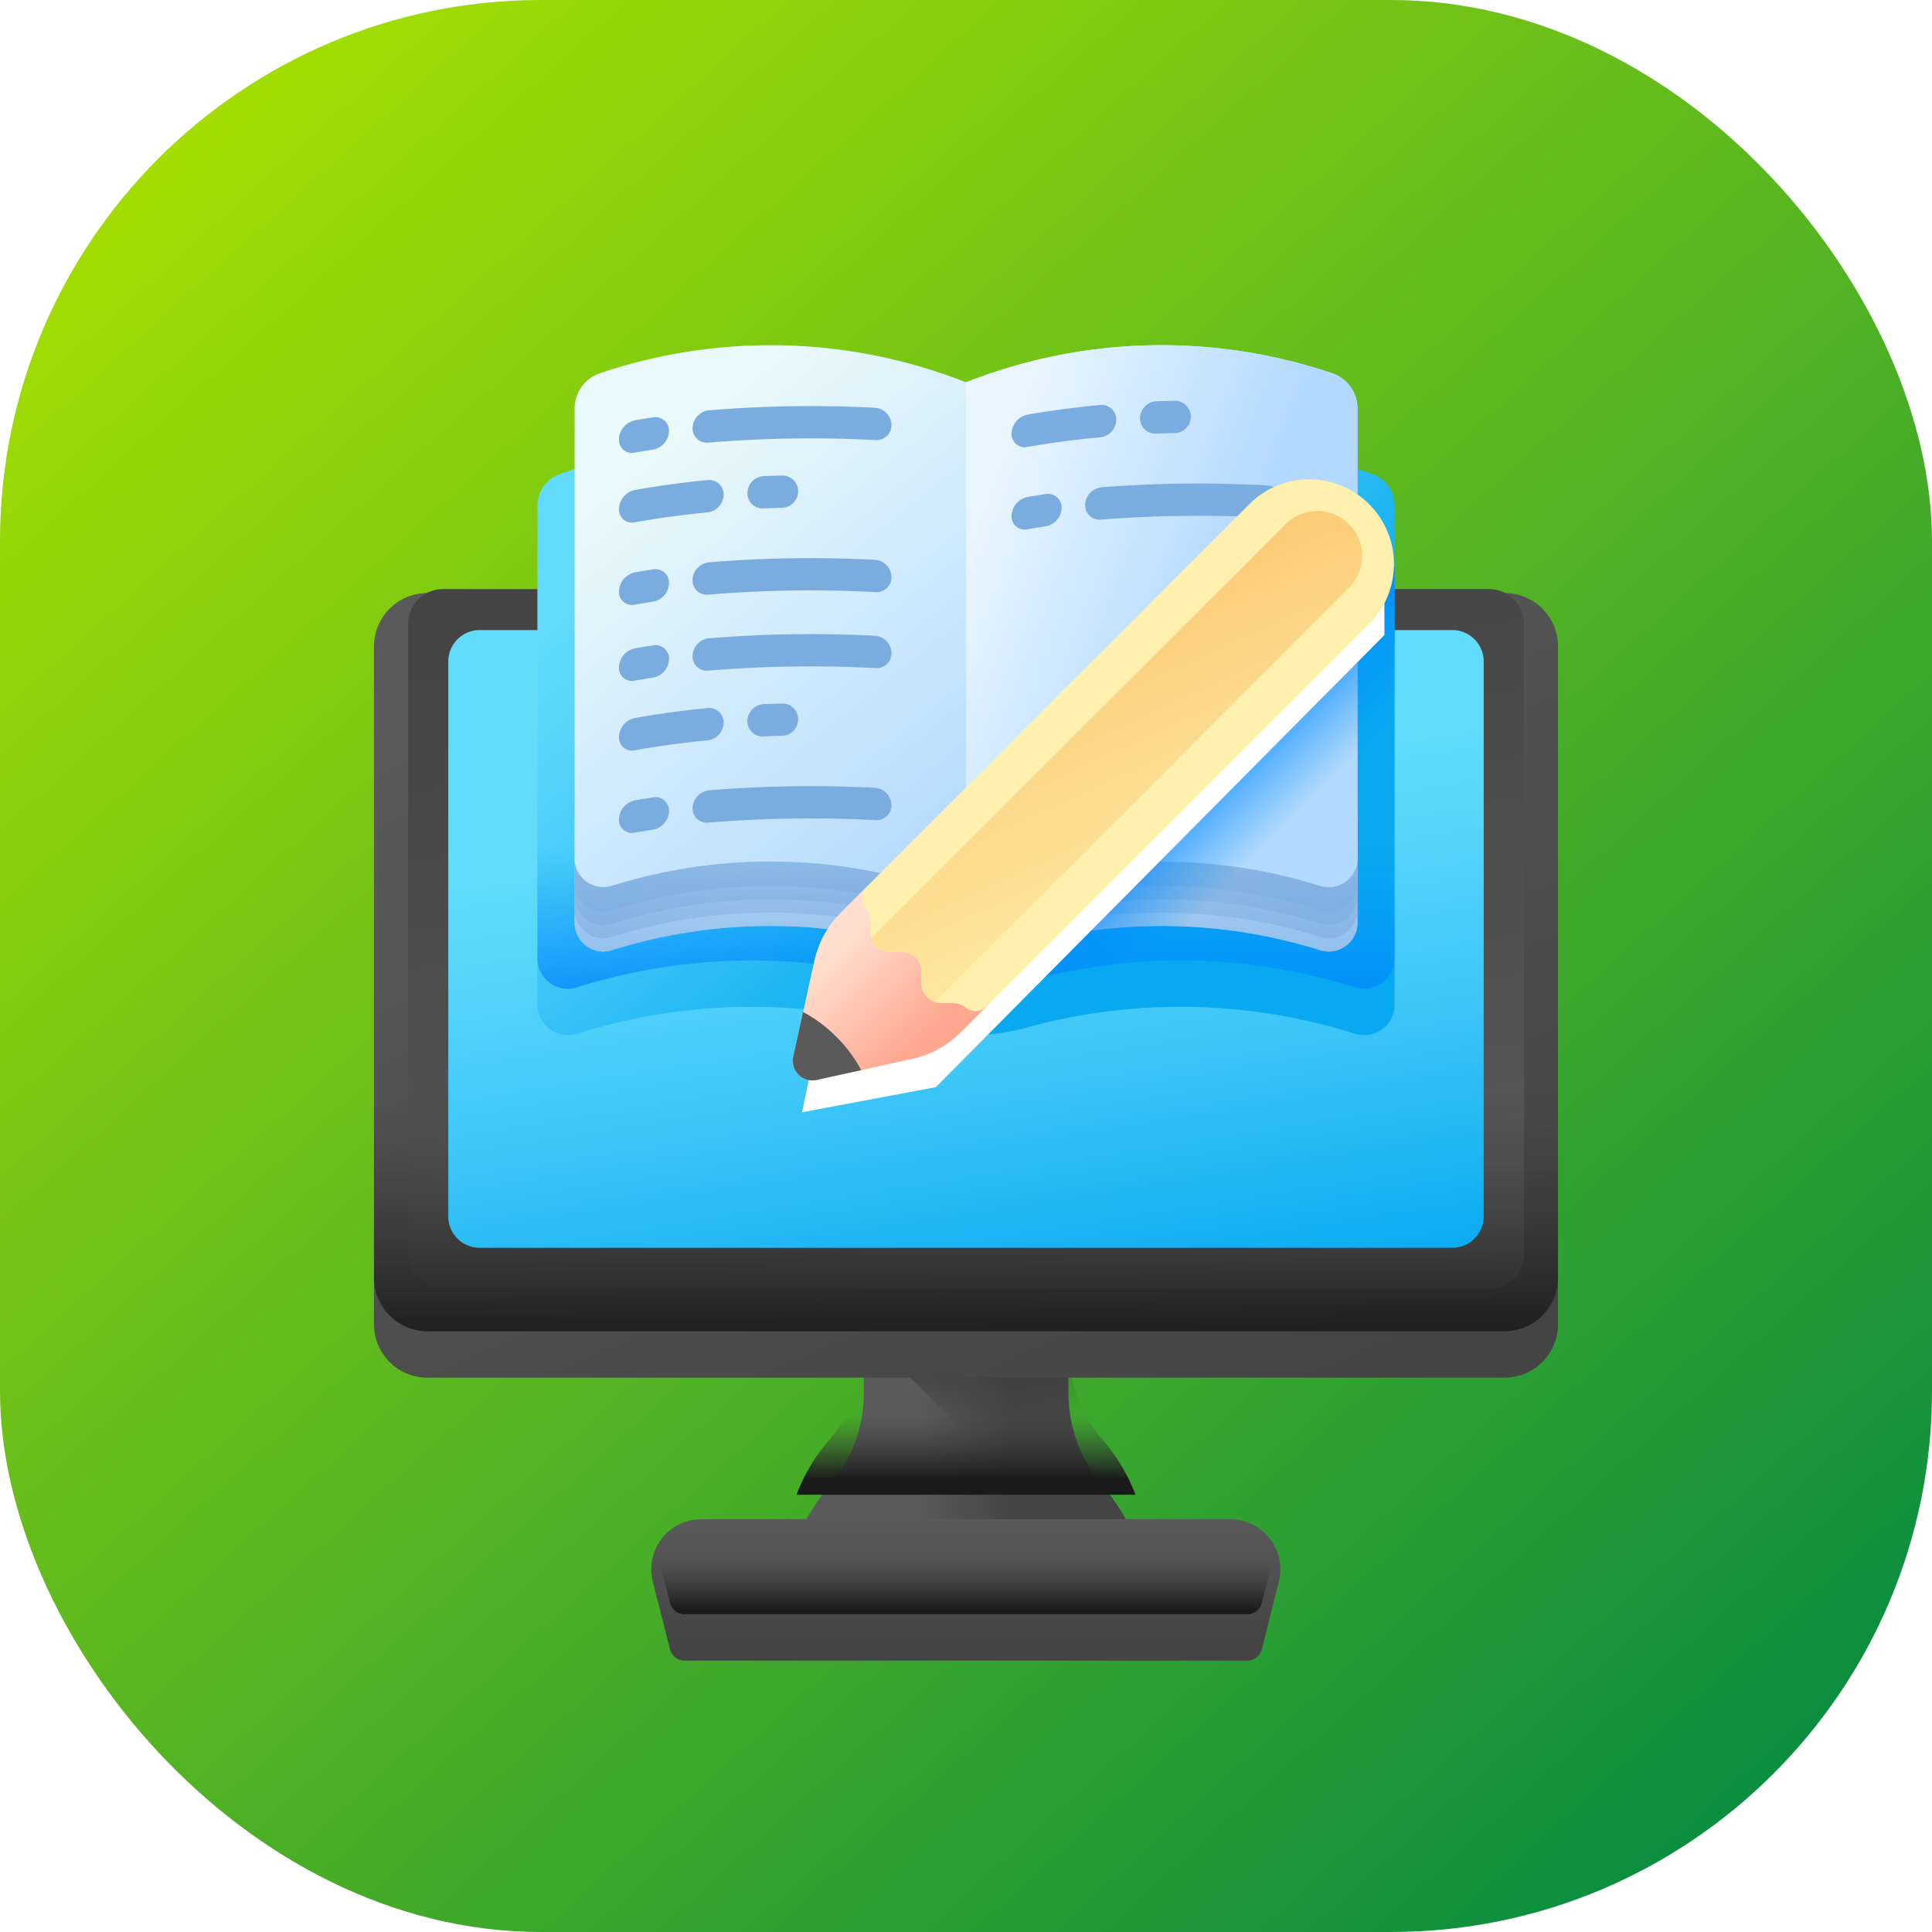 <svg xmlns="http://www.w3.org/2000/svg" xmlns:xlink="http://www.w3.org/1999/xlink" width="125" height="125" viewBox="0 0 125 125">
  <defs>
    <linearGradient id="linear-gradient" x1="0.075" y1="0.058" x2="0.927" y2="1" gradientUnits="objectBoundingBox">
      <stop offset="0" stop-color="#a7df01"/>
      <stop offset="1" stop-color="#028943"/>
    </linearGradient>
    <linearGradient id="linear-gradient-2" x1="0.362" y1="0.5" x2="0.635" y2="0.5" gradientUnits="objectBoundingBox">
      <stop offset="0" stop-color="#5a5a5a"/>
      <stop offset="1" stop-color="#444"/>
    </linearGradient>
    <filter id="Path_37670" x="42.535" y="71.876" width="39.93" height="36.833" filterUnits="userSpaceOnUse">
      <feOffset dy="3" input="SourceAlpha"/>
      <feGaussianBlur stdDeviation="3" result="blur"/>
      <feFlood flood-opacity="0.451"/>
      <feComposite operator="in" in2="blur"/>
      <feComposite in="SourceGraphic"/>
    </filter>
    <linearGradient id="linear-gradient-3" x1="0.5" y1="0.244" x2="0.5" y2="0.852" gradientUnits="objectBoundingBox">
      <stop offset="0" stop-color="#433f43" stop-opacity="0"/>
      <stop offset="1" stop-color="#1a1a1a"/>
    </linearGradient>
    <linearGradient id="linear-gradient-4" x1="0.513" y1="0.776" x2="0.385" y2="0.211" xlink:href="#linear-gradient-3"/>
    <linearGradient id="linear-gradient-5" x1="0.211" y1="0.063" x2="0.833" y2="1.003" xlink:href="#linear-gradient-2"/>
    <filter id="Path_37673" x="15.197" y="29.364" width="94.605" height="68.766" filterUnits="userSpaceOnUse">
      <feOffset dy="3" input="SourceAlpha"/>
      <feGaussianBlur stdDeviation="3" result="blur-2"/>
      <feFlood flood-opacity="0.451"/>
      <feComposite operator="in" in2="blur-2"/>
      <feComposite in="SourceGraphic"/>
    </filter>
    <linearGradient id="linear-gradient-6" x1="0.64" y1="1.063" x2="0.38" y2="0.018" xlink:href="#linear-gradient-2"/>
    <linearGradient id="linear-gradient-7" y1="0.181" y2="1.054" xlink:href="#linear-gradient-3"/>
    <linearGradient id="linear-gradient-8" x1="0.444" y1="0.288" x2="0.663" y2="1.116" gradientUnits="objectBoundingBox">
      <stop offset="0" stop-color="#62dbfb"/>
      <stop offset="0.191" stop-color="#57d5fa"/>
      <stop offset="0.523" stop-color="#3bc5f7"/>
      <stop offset="0.954" stop-color="#0dabf2"/>
      <stop offset="1" stop-color="#08a9f1"/>
    </linearGradient>
    <linearGradient id="linear-gradient-9" x1="0.5" y1="0.022" x2="0.5" y2="0.85" xlink:href="#linear-gradient-2"/>
    <filter id="Path_37679" x="33.146" y="89.288" width="58.705" height="27.155" filterUnits="userSpaceOnUse">
      <feOffset dy="3" input="SourceAlpha"/>
      <feGaussianBlur stdDeviation="3" result="blur-3"/>
      <feFlood flood-opacity="0.451"/>
      <feComposite operator="in" in2="blur-3"/>
      <feComposite in="SourceGraphic"/>
    </filter>
    <linearGradient id="linear-gradient-10" y1="0.431" y2="0.959" xlink:href="#linear-gradient-3"/>
    <linearGradient id="linear-gradient-11" x1="0.475" y1="0.509" x2="-0.797" y2="0.443" gradientUnits="objectBoundingBox">
      <stop offset="0" stop-color="#78a91f" stop-opacity="0"/>
      <stop offset="1" stop-color="#017b4e"/>
    </linearGradient>
    <linearGradient id="linear-gradient-12" x1="0.109" y1="0.186" x2="0.705" y2="0.705" xlink:href="#linear-gradient-8"/>
    <filter id="Path_37758" x="25.77" y="19.554" width="73.461" height="56.454" filterUnits="userSpaceOnUse">
      <feOffset dy="3" input="SourceAlpha"/>
      <feGaussianBlur stdDeviation="3" result="blur-4"/>
      <feFlood flood-opacity="0.451"/>
      <feComposite operator="in" in2="blur-4"/>
      <feComposite in="SourceGraphic"/>
    </filter>
    <linearGradient id="linear-gradient-13" x1="0.5" y1="0.453" x2="0.5" y2="1.191" gradientUnits="objectBoundingBox">
      <stop offset="0" stop-color="#0593fc" stop-opacity="0"/>
      <stop offset="0.683" stop-color="#0389fc" stop-opacity="0.682"/>
      <stop offset="1" stop-color="#0182fc"/>
    </linearGradient>
    <linearGradient id="linear-gradient-14" x1="0.413" y1="0.031" x2="0.201" y2="-0.831" xlink:href="#linear-gradient-13"/>
    <linearGradient id="linear-gradient-15" x1="0.474" y1="0.126" x2="0.521" y2="0.938" gradientUnits="objectBoundingBox">
      <stop offset="0" stop-color="#eaf6ff"/>
      <stop offset="1" stop-color="#b3dafe"/>
    </linearGradient>
    <linearGradient id="linear-gradient-16" x1="0.478" y1="0.143" x2="0.553" y2="1.611" gradientUnits="objectBoundingBox">
      <stop offset="0" stop-color="#7bacdf" stop-opacity="0"/>
      <stop offset="1" stop-color="#7bacdf"/>
    </linearGradient>
    <linearGradient id="linear-gradient-20" x1="0.553" y1="0.493" x2="-0.019" y2="0.6" xlink:href="#linear-gradient-16"/>
    <linearGradient id="linear-gradient-21" x1="0.11" y1="0.185" x2="0.705" y2="0.699" gradientUnits="objectBoundingBox">
      <stop offset="0" stop-color="#eaf9fa"/>
      <stop offset="1" stop-color="#b3dafe"/>
    </linearGradient>
    <linearGradient id="linear-gradient-22" x1="0.035" y1="0.291" x2="0.585" y2="0.587" xlink:href="#linear-gradient-15"/>
    <linearGradient id="linear-gradient-23" x1="0.68" y1="0.68" x2="0.479" y2="0.479" xlink:href="#linear-gradient-13"/>
    <filter id="Path_37790" x="42.891" y="25.495" width="55.678" height="55.468" filterUnits="userSpaceOnUse">
      <feOffset dy="3" input="SourceAlpha"/>
      <feGaussianBlur stdDeviation="3" result="blur-5"/>
      <feFlood flood-opacity="0.451"/>
      <feComposite operator="in" in2="blur-5"/>
      <feComposite in="SourceGraphic"/>
    </filter>
    <linearGradient id="linear-gradient-24" x1="0.121" y1="0.4" x2="0.592" y2="0.871" gradientUnits="objectBoundingBox">
      <stop offset="0" stop-color="#ffdfcf"/>
      <stop offset="1" stop-color="#ffa78f"/>
    </linearGradient>
    <linearGradient id="linear-gradient-25" x1="9.9" y1="-0.438" x2="10.218" y2="-0.438" gradientUnits="objectBoundingBox">
      <stop offset="0" stop-color="#fef0ae"/>
      <stop offset="1" stop-color="#fbc56d"/>
    </linearGradient>
    <linearGradient id="linear-gradient-26" x1="0.723" y1="0.961" x2="0.328" y2="0.096" xlink:href="#linear-gradient-25"/>
    <linearGradient id="linear-gradient-27" x1="79.159" y1="-4.629" x2="79.507" y2="-4.629" xlink:href="#linear-gradient-2"/>
  </defs>
  <g id="Group_37803" data-name="Group 37803" transform="translate(20408 4481)">
    <rect id="Rectangle_11558" data-name="Rectangle 11558" width="125" height="125" rx="35" transform="translate(-20408 -4481)" fill="url(#linear-gradient)"/>
    <g id="Group_37802" data-name="Group 37802" transform="translate(-20383.803 -4453.162)">
      <g id="Group_37736" data-name="Group 37736" transform="translate(0 7.526)">
        <g id="Group_37733" data-name="Group 37733" transform="translate(27.337 42.512)">
          <g transform="matrix(1, 0, 0, 1, -51.53, -77.88)" filter="url(#Path_37670)">
            <path id="Path_37670-2" data-name="Path 37670" d="M203.929,351.966a11.715,11.715,0,0,0-2.066-3.484,9.328,9.328,0,0,1-2.281-6.065v-9.284H186.346v9.284a9.328,9.328,0,0,1-2.281,6.065A11.718,11.718,0,0,0,182,351.966Z" transform="translate(-130.46 -255.26)" fill="url(#linear-gradient-2)"/>
          </g>
          <path id="Path_37671" data-name="Path 37671" d="M184.065,416.8A11.719,11.719,0,0,0,182,420.284h21.93a11.715,11.715,0,0,0-2.066-3.484,9.524,9.524,0,0,1-1.839-3.273H185.9a9.524,9.524,0,0,1-1.839,3.273Z" transform="translate(-182 -401.45)" fill="url(#linear-gradient-3)"/>
          <path id="Path_37672" data-name="Path 37672" d="M228.523,351.963h-6.988l-10.587-10.585h-.009v-8.251h13.235v9.284a9.331,9.331,0,0,0,2.282,6.065A11.688,11.688,0,0,1,228.523,351.963Z" transform="translate(-206.593 -333.129)" fill="url(#linear-gradient-4)"/>
        </g>
        <g id="Group_37734" data-name="Group 37734" transform="translate(0)">
          <g transform="matrix(1, 0, 0, 1, -24.2, -35.36)" filter="url(#Path_37673)">
            <path id="Path_37673-2" data-name="Path 37673" d="M73.149,100.871H3.456A3.456,3.456,0,0,1,0,97.415V53.561a3.456,3.456,0,0,1,3.456-3.456H73.149a3.456,3.456,0,0,1,3.456,3.456V97.414a3.456,3.456,0,0,1-3.456,3.456Z" transform="translate(24.2 -14.74)" fill="url(#linear-gradient-5)"/>
          </g>
          <path id="Path_37674" data-name="Path 37674" d="M14.71,111.431V70.659a2.247,2.247,0,0,1,2.247-2.247H84.649A2.247,2.247,0,0,1,86.9,70.659v40.772a2.247,2.247,0,0,1-2.247,2.247H16.957a2.247,2.247,0,0,1-2.247-2.247Z" transform="translate(-12.5 -65.662)" fill="url(#linear-gradient-6)"/>
          <path id="Path_37676" data-name="Path 37676" d="M0,262.64v15.385a3.456,3.456,0,0,0,3.456,3.456H73.149a3.456,3.456,0,0,0,3.456-3.456V262.64Z" transform="translate(0 -230.716)" fill="url(#linear-gradient-7)"/>
          <path id="Path_37677" data-name="Path 37677" d="M32,123.972v-35.9a2.034,2.034,0,0,1,2.034-2.034H96.958a2.034,2.034,0,0,1,2.034,2.034v35.9a2.034,2.034,0,0,1-2.034,2.034H34.034A2.034,2.034,0,0,1,32,123.972Z" transform="translate(-27.193 -80.637)" fill="url(#linear-gradient-8)"/>
        </g>
        <g id="Group_37735" data-name="Group 37735" transform="translate(17.95 59.924)">
          <g transform="matrix(1, 0, 0, 1, -42.15, -95.29)" filter="url(#Path_37679)">
            <path id="Path_37679-2" data-name="Path 37679" d="M158.054,458.206h-36.4a.972.972,0,0,1-.942-.733L119.6,453.1a3.25,3.25,0,0,1,3.15-4.049h34.2a3.249,3.249,0,0,1,3.15,4.049L159,457.473A.972.972,0,0,1,158.054,458.206Z" transform="translate(-77.36 -353.76)" fill="url(#linear-gradient-9)"/>
          </g>
          <path id="Path_37680" data-name="Path 37680" d="M119.6,469.742l1.11,4.373a.972.972,0,0,0,.942.733h36.4a.972.972,0,0,0,.942-.733l1.11-4.373a3.265,3.265,0,0,0,.087-1.107H119.518A3.257,3.257,0,0,0,119.6,469.742Z" transform="translate(-119.503 -465.693)" fill="url(#linear-gradient-10)"/>
        </g>
      </g>
    </g>
    <g id="Group_37801" data-name="Group 37801" transform="translate(-20373.23 -4494.948)">
      <g id="Group_37799" data-name="Group 37799" transform="translate(0 36.281)">
        <g id="Group_37785" data-name="Group 37785" transform="translate(0)">
          <g id="Group_37784" data-name="Group 37784">
            <path id="Path_37757" data-name="Path 37757" d="M463.941,75.911A39.809,39.809,0,0,0,460,74.787v36.586q1.443.332,2.878.777a1.97,1.97,0,0,0,2.56-1.868v-32.3A2.191,2.191,0,0,0,463.941,75.911Z" transform="translate(-409.976 -70.599)" fill="url(#linear-gradient-11)"/>
            <g id="Group_37783" data-name="Group 37783">
              <g transform="matrix(1, 0, 0, 1, -34.77, -22.33)" filter="url(#Path_37758)">
                <path id="Path_37758-2" data-name="Path 37758" d="M27.731,68.538A37.753,37.753,0,0,0,1.5,67.995,2.191,2.191,0,0,0,0,70.062v32.3a1.97,1.97,0,0,0,2.56,1.868,37.493,37.493,0,0,1,21.241-.4,14.979,14.979,0,0,0,7.859,0,37.493,37.493,0,0,1,21.241.4,1.97,1.97,0,0,0,2.56-1.868v-32.3a2.191,2.191,0,0,0-1.5-2.067,37.753,37.753,0,0,0-26.235.543Z" transform="translate(34.77 -40.35)" fill="url(#linear-gradient-12)"/>
              </g>
              <path id="Path_37759" data-name="Path 37759" d="M0,266.181v14.681a1.97,1.97,0,0,0,2.56,1.868,37.494,37.494,0,0,1,21.241-.4,14.979,14.979,0,0,0,7.859,0,37.494,37.494,0,0,1,21.241.4,1.97,1.97,0,0,0,2.56-1.868V266.181Z" transform="translate(0 -241.18)" fill="url(#linear-gradient-13)"/>
              <path id="Path_37760" data-name="Path 37760" d="M29.666,324.482v7.572l1.941,1.923a37.378,37.378,0,0,1,18.634.315,14.98,14.98,0,0,0,7.859,0,37.494,37.494,0,0,1,21.241.4,1.97,1.97,0,0,0,2.56-1.868v-8.341Z" transform="translate(-26.44 -293.14)" fill="url(#linear-gradient-14)"/>
              <path id="Path_37761" data-name="Path 37761" d="M71.124,283.842a34.467,34.467,0,0,0-23.671.593,34.467,34.467,0,0,0-23.671-.593,2.4,2.4,0,0,0-1.653,2.266v6.586a1.856,1.856,0,0,0,2.415,1.756,34.3,34.3,0,0,1,20.964.148,6.431,6.431,0,0,0,3.945-.017,34.3,34.3,0,0,1,20.912-.131,1.856,1.856,0,0,0,2.415-1.756v-6.586A2.4,2.4,0,0,0,71.124,283.842Z" transform="translate(-19.722 -255.306)" fill="url(#linear-gradient-15)"/>
              <path id="Path_37762" data-name="Path 37762" d="M71.124,283.842a34.467,34.467,0,0,0-23.671.593,34.467,34.467,0,0,0-23.671-.593,2.4,2.4,0,0,0-1.653,2.266v6.586a1.856,1.856,0,0,0,2.415,1.756,34.3,34.3,0,0,1,20.964.148,6.431,6.431,0,0,0,3.945-.017,34.3,34.3,0,0,1,20.912-.131,1.856,1.856,0,0,0,2.415-1.756v-6.586A2.4,2.4,0,0,0,71.124,283.842Z" transform="translate(-19.722 -255.306)" fill="url(#linear-gradient-16)"/>
              <path id="Path_37763" data-name="Path 37763" d="M71.124,275.917a34.467,34.467,0,0,0-23.671.593,34.467,34.467,0,0,0-23.671-.593,2.4,2.4,0,0,0-1.653,2.266v6.586a1.856,1.856,0,0,0,2.415,1.756,34.3,34.3,0,0,1,20.964.148,6.431,6.431,0,0,0,3.945-.017,34.3,34.3,0,0,1,20.912-.131,1.856,1.856,0,0,0,2.415-1.756v-6.586A2.4,2.4,0,0,0,71.124,275.917Z" transform="translate(-19.722 -248.242)" fill="url(#linear-gradient-16)"/>
              <path id="Path_37764" data-name="Path 37764" d="M71.124,267.992a34.467,34.467,0,0,0-23.671.593,34.467,34.467,0,0,0-23.671-.593,2.4,2.4,0,0,0-1.653,2.266v6.586a1.856,1.856,0,0,0,2.415,1.756,34.3,34.3,0,0,1,20.964.148,6.43,6.43,0,0,0,3.945-.017,34.3,34.3,0,0,1,20.912-.131,1.856,1.856,0,0,0,2.415-1.756v-6.586A2.4,2.4,0,0,0,71.124,267.992Z" transform="translate(-19.722 -241.179)" fill="url(#linear-gradient-16)"/>
              <path id="Path_37765" data-name="Path 37765" d="M71.124,260.067a34.467,34.467,0,0,0-23.671.593,34.467,34.467,0,0,0-23.671-.593,2.4,2.4,0,0,0-1.653,2.266v6.586a1.856,1.856,0,0,0,2.415,1.756,34.3,34.3,0,0,1,20.964.148,6.431,6.431,0,0,0,3.945-.017,34.3,34.3,0,0,1,20.912-.131,1.856,1.856,0,0,0,2.415-1.756v-6.586A2.4,2.4,0,0,0,71.124,260.067Z" transform="translate(-19.722 -234.116)" fill="url(#linear-gradient-16)"/>
              <path id="Path_37766" data-name="Path 37766" d="M257,294.59a34.719,34.719,0,0,1,10.664-1.7V282.04h-.006L256.9,283.772q-.952.309-1.9.671v10.464A6.6,6.6,0,0,0,257,294.59Z" transform="translate(-227.268 -255.314)" fill="url(#linear-gradient-20)"/>
              <path id="Path_37767" data-name="Path 37767" d="M71.125,38.092a34.467,34.467,0,0,0-23.671.593,34.467,34.467,0,0,0-23.671-.593,2.4,2.4,0,0,0-1.653,2.266V69.5a1.856,1.856,0,0,0,2.415,1.756,34.3,34.3,0,0,1,20.964.148,6.43,6.43,0,0,0,3.945-.017,34.3,34.3,0,0,1,20.912-.131A1.856,1.856,0,0,0,72.778,69.5V40.358A2.4,2.4,0,0,0,71.125,38.092Z" transform="translate(-19.722 -36.281)" fill="url(#linear-gradient-21)"/>
              <path id="Path_37768" data-name="Path 37768" d="M257,71.391a34.3,34.3,0,0,1,20.912-.131,1.856,1.856,0,0,0,2.415-1.756V40.358a2.4,2.4,0,0,0-1.653-2.266A34.467,34.467,0,0,0,255,38.685V71.709a6.588,6.588,0,0,0,2-.318Z" transform="translate(-227.269 -36.281)" fill="url(#linear-gradient-22)"/>
            </g>
          </g>
        </g>
        <g id="Group_37798" data-name="Group 37798" transform="translate(5.276 3.598)">
          <g id="Group_37797" data-name="Group 37797">
            <g id="Group_37790" data-name="Group 37790" transform="translate(0 0.345)">
              <g id="Group_37787" data-name="Group 37787">
                <g id="Group_37786" data-name="Group 37786">
                  <path id="Path_37769" data-name="Path 37769" d="M104.129,72.645a80,80,0,0,0-10.778.163,1.184,1.184,0,0,0-1.042,1.154.923.923,0,0,0,1.042.933,80,80,0,0,1,10.778-.163.961.961,0,0,0,1.051-.965A1.144,1.144,0,0,0,104.129,72.645Z" transform="translate(-87.547 -72.536)" fill="#7bacdf"/>
                  <path id="Path_37770" data-name="Path 37770" d="M50.718,79.123c-.469.073-.7.111-1.171.193a1.3,1.3,0,0,0-1.031,1.232.842.842,0,0,0,1.031.856c.468-.081.7-.12,1.171-.193a1.251,1.251,0,0,0,1.036-1.2A.875.875,0,0,0,50.718,79.123Z" transform="translate(-48.516 -78.396)" fill="#7bacdf"/>
                </g>
              </g>
              <g id="Group_37789" data-name="Group 37789" transform="translate(0 4.489)">
                <g id="Group_37788" data-name="Group 37788">
                  <path id="Path_37771" data-name="Path 37771" d="M49.547,119.233c1.55-.276,3.13-.491,4.7-.641a1.171,1.171,0,0,0,1.043-1.139.935.935,0,0,0-1.043-.949c-1.573.15-3.154.365-4.7.641a1.3,1.3,0,0,0-1.031,1.232A.842.842,0,0,0,49.547,119.233Z" transform="translate(-48.516 -116.207)" fill="#7bacdf"/>
                  <path id="Path_37772" data-name="Path 37772" d="M125.99,115.938c.475-.02.713-.028,1.188-.04a1.071,1.071,0,0,0,1.049-1.061,1.023,1.023,0,0,0-1.049-1.026c-.476.012-.713.02-1.188.04a1.109,1.109,0,0,0-1.047,1.1.987.987,0,0,0,1.047.991Z" transform="translate(-116.632 -113.81)" fill="#7bacdf"/>
                  <path id="Path_37773" data-name="Path 37773" d="M104.129,163.08a80,80,0,0,0-10.778.163,1.184,1.184,0,0,0-1.042,1.154.923.923,0,0,0,1.042.933,80,80,0,0,1,10.778-.163.961.961,0,0,0,1.051-.965A1.144,1.144,0,0,0,104.129,163.08Z" transform="translate(-87.547 -157.624)" fill="#7bacdf"/>
                  <path id="Path_37774" data-name="Path 37774" d="M50.718,169.559c-.469.073-.7.111-1.171.193a1.3,1.3,0,0,0-1.031,1.232.842.842,0,0,0,1.031.856c.468-.081.7-.12,1.171-.193a1.251,1.251,0,0,0,1.036-1.2A.875.875,0,0,0,50.718,169.559Z" transform="translate(-48.516 -163.485)" fill="#7bacdf"/>
                </g>
              </g>
            </g>
            <g id="Group_37795" data-name="Group 37795" transform="translate(0 15.097)">
              <g id="Group_37792" data-name="Group 37792">
                <g id="Group_37791" data-name="Group 37791">
                  <path id="Path_37775" data-name="Path 37775" d="M104.129,208.295a79.994,79.994,0,0,0-10.778.163,1.184,1.184,0,0,0-1.042,1.154.923.923,0,0,0,1.042.933,79.994,79.994,0,0,1,10.778-.163.961.961,0,0,0,1.051-.965A1.144,1.144,0,0,0,104.129,208.295Z" transform="translate(-87.547 -208.186)" fill="#7bacdf"/>
                  <path id="Path_37776" data-name="Path 37776" d="M50.718,214.773c-.469.073-.7.111-1.171.193a1.3,1.3,0,0,0-1.031,1.232.842.842,0,0,0,1.031.856c.468-.081.7-.12,1.171-.193a1.251,1.251,0,0,0,1.036-1.2A.875.875,0,0,0,50.718,214.773Z" transform="translate(-48.516 -214.046)" fill="#7bacdf"/>
                </g>
              </g>
              <g id="Group_37794" data-name="Group 37794" transform="translate(0 4.489)">
                <g id="Group_37793" data-name="Group 37793">
                  <path id="Path_37777" data-name="Path 37777" d="M49.547,254.884c1.55-.276,3.13-.491,4.7-.641a1.171,1.171,0,0,0,1.043-1.139.935.935,0,0,0-1.043-.949c-1.573.15-3.154.365-4.7.641a1.3,1.3,0,0,0-1.031,1.232A.842.842,0,0,0,49.547,254.884Z" transform="translate(-48.516 -251.858)" fill="#7bacdf"/>
                  <path id="Path_37778" data-name="Path 37778" d="M125.99,251.588c.475-.02.713-.028,1.188-.04a1.071,1.071,0,0,0,1.049-1.061,1.023,1.023,0,0,0-1.049-1.026c-.476.012-.713.02-1.188.04a1.109,1.109,0,0,0-1.047,1.1.986.986,0,0,0,1.047.991Z" transform="translate(-116.632 -249.46)" fill="#7bacdf"/>
                  <path id="Path_37779" data-name="Path 37779" d="M104.129,298.731a79.994,79.994,0,0,0-10.778.163,1.184,1.184,0,0,0-1.042,1.154.923.923,0,0,0,1.042.933,80,80,0,0,1,10.778-.163.961.961,0,0,0,1.051-.965A1.144,1.144,0,0,0,104.129,298.731Z" transform="translate(-87.547 -293.275)" fill="#7bacdf"/>
                  <path id="Path_37780" data-name="Path 37780" d="M50.718,305.209c-.469.073-.7.111-1.171.193a1.3,1.3,0,0,0-1.031,1.232.842.842,0,0,0,1.031.856c.468-.081.7-.12,1.171-.193a1.251,1.251,0,0,0,1.036-1.2A.875.875,0,0,0,50.718,305.209Z" transform="translate(-48.516 -299.135)" fill="#7bacdf"/>
                </g>
              </g>
            </g>
            <g id="Group_37796" data-name="Group 37796" transform="translate(25.403)">
              <path id="Path_37781" data-name="Path 37781" d="M283.144,74.573c1.55-.269,3.13-.478,4.7-.621a1.164,1.164,0,0,0,1.043-1.134.94.94,0,0,0-1.043-.954c-1.573.143-3.154.351-4.7.621a1.289,1.289,0,0,0-1.031,1.227A.846.846,0,0,0,283.144,74.573Z" transform="translate(-282.113 -71.589)" fill="#7bacdf"/>
              <path id="Path_37782" data-name="Path 37782" d="M359.587,71.485c.475-.018.713-.025,1.188-.035a1.066,1.066,0,0,0,1.049-1.057,1.028,1.028,0,0,0-1.049-1.031c-.476.01-.713.017-1.188.035a1.1,1.1,0,0,0-1.047,1.093A.991.991,0,0,0,359.587,71.485Z" transform="translate(-350.229 -69.362)" fill="#7bacdf"/>
              <path id="Path_37783" data-name="Path 37783" d="M337.726,118.715a79.971,79.971,0,0,0-10.778.116,1.178,1.178,0,0,0-1.042,1.15.927.927,0,0,0,1.042.938,79.973,79.973,0,0,1,10.778-.116.956.956,0,0,0,1.051-.961A1.15,1.15,0,0,0,337.726,118.715Z" transform="translate(-321.144 -113.234)" fill="#7bacdf"/>
              <path id="Path_37784" data-name="Path 37784" d="M284.315,124.781c-.469.071-.7.108-1.171.188a1.289,1.289,0,0,0-1.031,1.227.846.846,0,0,0,1.031.86c.468-.079.7-.117,1.171-.188a1.245,1.245,0,0,0,1.036-1.191A.879.879,0,0,0,284.315,124.781Z" transform="translate(-282.113 -118.744)" fill="#7bacdf"/>
            </g>
          </g>
        </g>
      </g>
      <path id="Path_37785" data-name="Path 37785" d="M285.7,193.163V167.781L258.326,195.15a14.962,14.962,0,0,0,3.568-.519,37.493,37.493,0,0,1,21.241.4A1.97,1.97,0,0,0,285.7,193.163Z" transform="translate(-230.233 -117.2)" fill="url(#linear-gradient-23)"/>
      <g transform="matrix(1, 0, 0, 1, -34.77, 13.95)" filter="url(#Path_37790)">
        <path id="Path_37790-2" data-name="Path 37790" d="M47.3,46.263,19.559,74.239l-.879,1.189-1.559,7.482h0l8.654-1.622L54.8,52.034V48.627l-2.016-2.364-3.41-.82Z" transform="translate(34.77 -13.95)" fill="#fff"/>
      </g>
      <g id="Group_37800" data-name="Group 37800" transform="translate(16.524 44.913)">
        <path id="Path_37786" data-name="Path 37786" d="M156.751,358.23l-1.694,1.694a6.365,6.365,0,0,0-1.715,3.13l-1.364,6.183a1.276,1.276,0,0,0,1.521,1.521l6.183-1.364a6.366,6.366,0,0,0,3.13-1.715l1.694-1.694Z" transform="translate(-151.947 -331.851)" fill="url(#linear-gradient-24)"/>
        <path id="Path_37787" data-name="Path 37787" d="M226.079,125.026l-24.787,24.787a1.039,1.039,0,0,1-1.387.064,1.28,1.28,0,0,0-.8-.28h-.745a1.285,1.285,0,0,1-1.286-1.286v-.745a1.286,1.286,0,0,0-1.287-1.287h-.745a1.285,1.285,0,0,1-1.286-1.286v-.745a1.279,1.279,0,0,0-.28-.8,1.039,1.039,0,0,1,.064-1.387l24.787-24.787a5.484,5.484,0,0,1,7.755,7.755Z" transform="translate(-188.747 -115.664)" fill="url(#linear-gradient-25)"/>
        <path id="Path_37788" data-name="Path 37788" d="M229.547,135.817a2.906,2.906,0,0,0-4.109,0l-26.8,26.8a1.284,1.284,0,0,0,1.214.863h.745a1.286,1.286,0,0,1,1.287,1.287v.745a1.284,1.284,0,0,0,.863,1.214l26.8-26.8a2.906,2.906,0,0,0,0-4.109Z" transform="translate(-193.559 -132.867)" fill="url(#linear-gradient-26)"/>
        <path id="Path_37789" data-name="Path 37789" d="M154.767,434.618a8.922,8.922,0,0,0-2.156-1.606l-.634,2.875a1.276,1.276,0,0,0,1.521,1.521l2.875-.634A8.921,8.921,0,0,0,154.767,434.618Z" transform="translate(-151.947 -398.501)" fill="url(#linear-gradient-27)"/>
      </g>
    </g>
  </g>
</svg>
